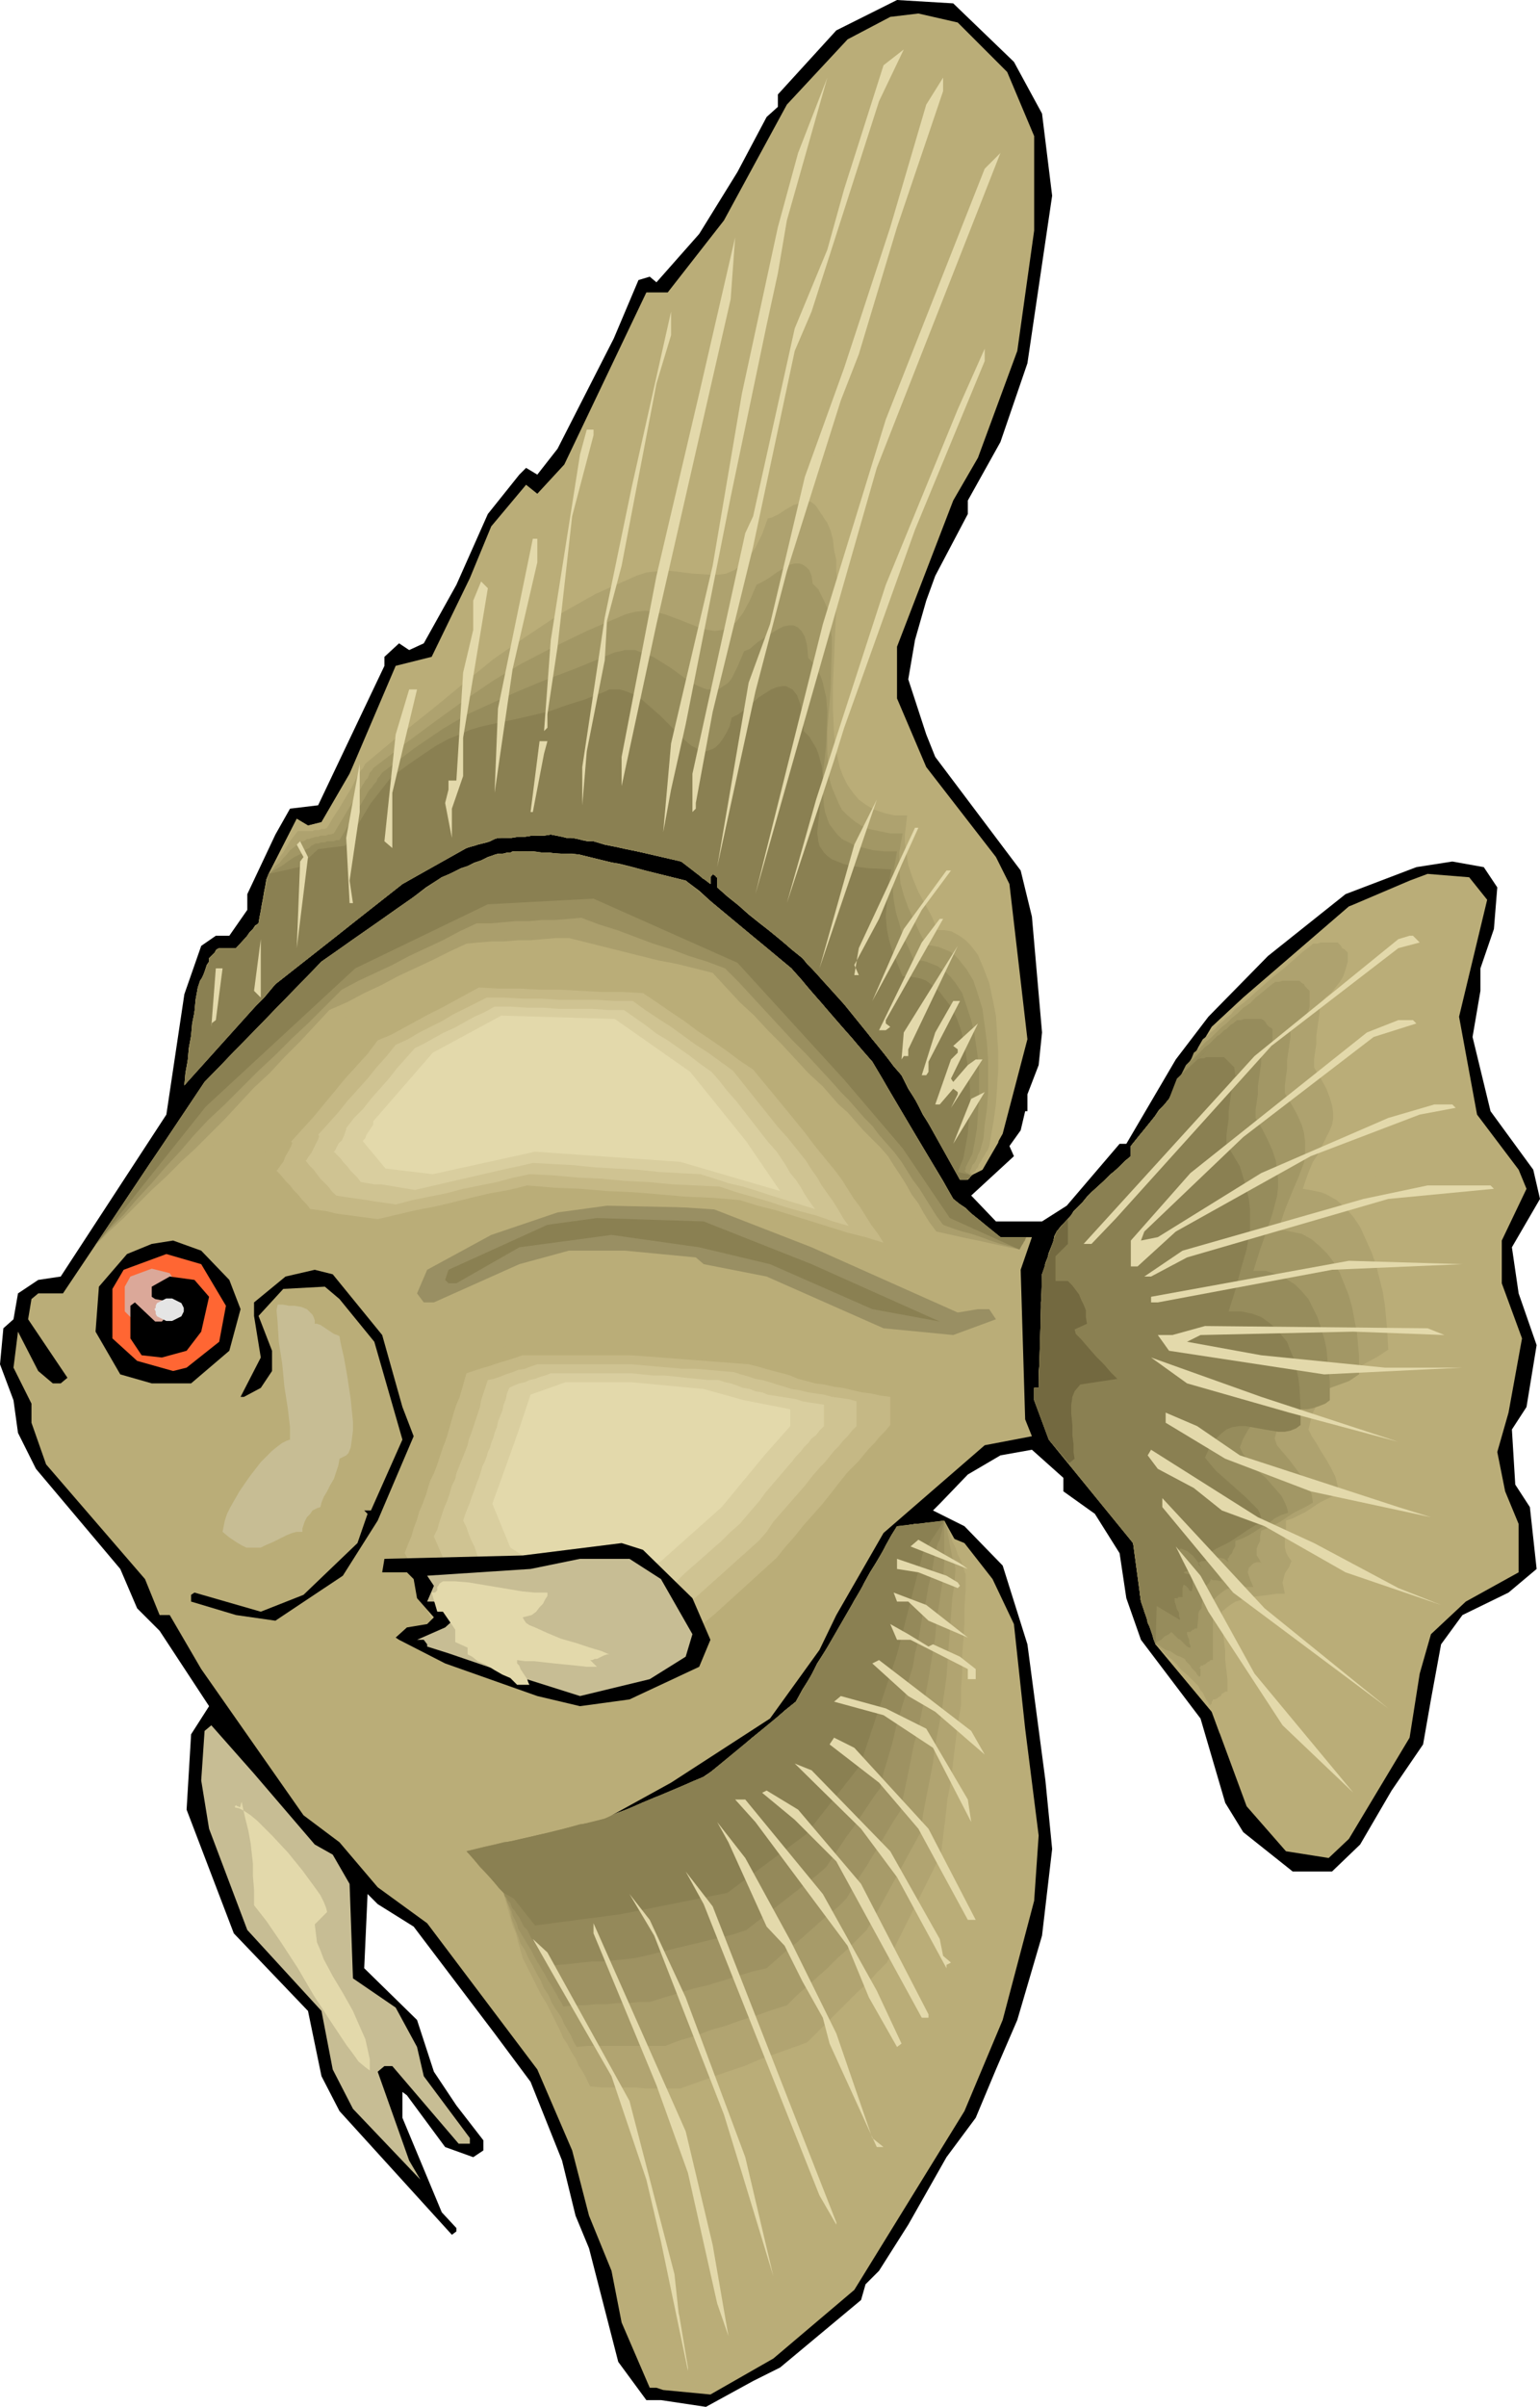 <svg xmlns="http://www.w3.org/2000/svg" width="4.563in" height="7.127in" fill-rule="evenodd" stroke-linecap="round" preserveAspectRatio="none" viewBox="0 0 1370 2140"><style>.brush1{fill:#000}.pen1{stroke:none}.brush2{fill:#baad78}.brush3{fill:#aea26f}.brush4{fill:#a29765}.brush5{fill:#968c5c}.brush6{fill:#8a8052}.brush7{fill:#e3d9ab}.brush8{fill:#c5b885}.brush9{fill:#cfc392}.brush10{fill:#d9ce9f}.brush18{fill:#c7bd94}</style><path d="m902 55 25 46 9 73-22 149-24 70-29 52v12l-29 55-8 22-10 35-6 35 16 49 8 20 76 101 10 41 9 103-3 29-10 26v15h-2l-4 17-10 14 4 9-38 35 22 23h41l22-14 47-55h6l44-75 29-38 53-54 69-55 63-24 32-5 28 5 12 18-3 37-12 35v20l-7 41 16 66 38 52 6 26-25 43 6 41 16 46-9 55-13 20 3 49 13 20 6 55-25 21-41 20-19 26-9 49-7 40-28 41-28 48-25 24h-35l-44-35-16-26-22-75-53-70-13-37-6-40-22-35-28-20v-12l-28-25-28 5-29 17-25 26-6 6 28 14 34 35 22 70 16 121 6 61-9 77-22 75-19 44-18 43-26 35-34 60-26 41-12 12-4 14-72 60-24 12-42 23-40-6h-13l-25-34-26-101-12-29-12-49-28-70-32-43-72-95-32-20-9-9-3 66 47 46 15 46 20 30 24 31v9l-9 6-25-9-34-46-4-3v23l35 84 13 14v3l-4 3-100-110-16-31-12-58-66-69-42-110 4-67 16-25-44-67-20-20-15-35-75-89-16-32-4-29-12-32 3-32 9-8 4-23 18-12 20-3 94-144 16-107 15-43 13-9h12l16-23v-14l25-53 13-23 25-3 59-124v-8l13-12 9 6 13-6 29-52 28-63 28-35 6-6 10 6 18-23 50-98 22-52 10-3 6 5 38-43 34-55 26-49 10-9V84l52-57 54-27 50 3 54 52z" class="pen1 brush1"/><path d="m896 64 24 57v84l-15 107-35 95-22 38-50 130v46l26 61 62 80 12 24 16 138-22 84-18 32-10 5-3 4h-7l-52-93-51-63-37-41-76-63v-9l-4-3-2 3v6l-26-20-78-18-38-6-47 3-28 9-57 32-113 89-81 90 12-87 10-23v-3l9-9h15l20-22 9-44 25-49 10 6 12-3 25-43 41-96 32-8 34-70 19-46 31-37 10 8 24-26 73-153h19l50-64 56-103 54-58 38-20 25-3 35 8 44 44z" class="pen1 brush2"/><path d="m317 675 31-26 31-27 30-28 31-27 16-13 16-13 16-13 17-11 17-11 17-11 18-9 19-8 8-3 9-3 9-1 8-1 16-2 16-3 7-3 7-4 7-5 7-6 6-8 7-10 5-12 6-15 4-1 4-1 5-3 6-2 5-3 5-2 5-2h4l4 5 4 7 3 8 2 8 2 10 1 11 1 11v12l-1 52-3 56v27l1 26 2 13 1 11 3 11 3 10 4 10 4 8 6 7 6 7 8 5 8 3 10 3h11l-1 9-1 8v8l1 7 4 13 5 13 6 11 7 12 6 11 6 12 6 1 5 1 5 2 5 3 4 3 4 4 3 5 3 5 5 13 5 13 3 15 2 17 1 16v34l-1 17-1 15-2 15-2 13-2 11-14 24-10 5-2 3h-1l-1 1h-6l-52-93-51-63-37-41-76-63v-9l-4-3-2 3v6l-26-20-78-18-38-6-47 3-28 9-57 32-113 89-81 90 12-87 10-23v-3l9-9h15l20-22 9-44 25-49 10 6 12-3 25-43 6-13z" class="pen1 brush2"/><path d="m325 679 30-25 29-23 28-23 27-22 29-20 30-20 16-9 16-9 18-8 18-8 9-3 9-1 8-1 8 1 16 2 16 1h7l7-1 7-3 7-5 6-6 6-9 6-12 5-14 4-1 6-3 6-4 7-4 7-2 6-1h2l3 2 2 2 2 3 4 6 4 6 3 7 2 8 1 9 2 9v10l1 10-2 44-2 47v22l1 22 1 10 2 10 2 9 3 8 4 8 5 7 5 6 7 5 7 4 9 3 9 2h11l-1 9-1 8v7l1 7 2 13 4 12 5 12 6 11 6 11 5 12h6l6 1 4 2 5 3 4 3 4 4 4 5 3 4 5 12 5 13 3 14 3 15 1 16 1 16v16l-1 16-1 15-2 14-2 12-2 11-1 3-2 3-1 2-2 3-1 2-2 3-1 3-2 2v1l-1 1-1 1-1 1v1h-1v1h-1v1h-1v1h-1l-1 1h-6l-6-12-7-12-6-11-7-12-7-11-6-12-7-11-6-12-7-8-6-8-6-8-7-8-6-8-6-8-6-8-7-7-4-6-5-5-5-5-5-5-4-5-5-5-5-5-4-5-10-8-9-8-10-8-9-7-10-8-9-8-10-8-9-8v-9h-1v-1l-1-1h-1v-1h-1v1h-1v1h-1v7l-3-3-4-2-3-3-3-2-3-3-3-2-4-3-3-2-10-3-9-2-10-2-10-2-10-2-9-2-10-2-10-3h-5l-5-1-4-1-5-1h-5l-4-1-5-1-5-1-6 1h-11l-6 1h-6l-6 1h-12l-3 1-4 2-3 1-4 1-4 1-3 1-4 1-3 1-8 4-7 4-7 4-7 4-7 4-7 4-7 4-7 4-14 11-14 11-14 11-15 12-14 11-14 11-14 11-14 11-10 12-11 11-10 11-10 11-10 11-10 11-10 11-10 12 1-11 2-11 1-11 2-11 1-11 2-10 1-11 2-11 1-3 1-3 2-3 1-2 1-3 1-3 1-3 2-3v-3l1-1 1-1 1-1 1-1 1-1 1-2 1-1 2-1h15l3-3 2-2 3-3 2-3 2-3 3-3 2-3 3-2 1-6 1-5 1-6 1-5 1-6 1-5 1-6 2-5 3-5 3-5 3-4 4-5 3-5 3-5 3-4 4-5h13l2-1h4l2-1h3l2-1 3-5 3-5 4-6 3-5 3-5 3-5 3-5 3-6 1-2 1-2 1-1 1-2 1-2 2-2 1-2 1-2z" class="pen1 brush3"/><path d="m332 683 30-23 27-20 25-18 25-17 25-15 27-14 31-15 35-15 8-2 9-1 8 1 9 2 16 6 15 6 7 2 7 1 7-1 6-3 3-2 3-2 3-4 3-4 6-11 6-14 4-2 7-4 7-5 8-5 4-2 4-1h4l3 1 3 2 3 3 2 5 1 7 5 5 3 6 3 6 3 7 1 8 1 8 1 8v9l-1 36-3 38v18l1 17 1 8 2 7 3 7 3 7 3 6 5 5 6 5 6 4 7 3 9 2 10 2h11l-3 17v14l1 13 3 11 4 11 5 11 5 11 6 11 6 1 5 1 5 2 5 2 4 3 4 4 3 4 4 5 6 10 4 12 4 13 2 15 2 15 1 15v30l-1 14-2 14-1 12-3 11-1 2-1 2-1 3-1 2-1 2-2 2-1 3-1 2v2h1v3h-1v1h-1v1h-1l-1 1h-6l-6-12-7-12-6-11-7-12-7-11-6-12-7-11-6-12-7-8-6-8-6-8-7-8-6-8-6-8-6-8-7-7-4-6-5-5-5-5-5-5-4-5-5-5-5-5-4-5-10-8-9-8-10-8-9-7-10-8-9-8-10-8-9-8v-9h-1v-1l-1-1h-1v-1h-1v1h-1v1h-1v7l-3-3-4-2-3-3-3-2-3-3-3-2-4-3-3-2-10-3-9-2-10-2-10-2-10-2-9-2-10-2-10-3h-5l-5-1-4-1-5-1h-5l-4-1-5-1-5-1-6 1h-11l-6 1h-6l-6 1h-12l-3 1-4 2-3 1-4 1-4 1-3 1-4 1-3 1-8 4-7 4-7 4-7 4-7 4-7 4-7 4-7 4-14 11-14 11-14 11-15 12-14 11-14 11-14 11-14 11-10 12-11 11-10 11-10 11-10 11-10 11-10 11-10 12 1-11 2-11 1-11 2-11 1-11 2-10 1-11 2-11 1-3 1-3 2-3 1-2 1-3 1-3 1-3 2-3v-3l1-1 1-1 1-1 1-1 1-1 1-2 1-1 2-1h15l3-3 2-2 3-3 2-3 2-3 3-3 2-3 3-2 1-6 1-5 1-6 1-5 1-6 1-5 1-6 2-5 3-3 3-4 4-3 3-4 3-3 3-4 4-3 3-3 2-1 1-1h2l2-1 1-1h2l2-1h1l3-1h2l2-1h5l2-1h2l3-1 3-5 3-5 3-5 3-5 3-5 3-5 3-5 3-5 1-2 2-3 1-2 2-2 1-2 1-3 2-2 1-2z" class="pen1 brush4"/><path d="m340 687 29-22 25-17 22-13 22-10 22-10 24-10 29-11 34-14 5-1 4-1h9l8 3 8 3 16 10 15 11 7 4 7 3 3 1h10l3-2 3-2 3-2 3-4 5-10 6-14 5-2 7-6 9-6 10-6 4-2 5-1h4l4 2 3 3 3 5 2 8 1 11 5 5 3 5 3 6 2 6 3 13 1 13-1 29-3 28v14l1 12 1 6 2 6 2 5 3 4 4 5 4 4 6 3 6 3 8 2 8 2 10 1h11l-3 17-1 14 1 12 2 11 3 10 3 11 5 10 5 12h6l5 1 5 2 5 2 4 3 4 3 4 4 4 5 6 9 4 12 4 12 3 13 2 14 2 14v29l-1 14-1 13-2 12-2 10-1 2-1 2-1 2-1 2-1 2-1 2v2l-1 1 1 1 1 1h1l1 1 1 1h1v1h-1v1h-1v1h-1l-1 1h-6l-6-12-7-12-6-11-7-12-7-11-6-12-7-11-6-12-7-8-6-8-6-8-7-8-6-8-6-8-6-8-7-7-4-6-5-5-5-5-5-5-4-5-5-5-5-5-4-5-10-8-9-8-10-8-9-7-10-8-9-8-10-8-9-8v-9h-1v-1l-1-1h-1v-1h-1v1h-1v1h-1v7l-3-3-4-2-3-3-3-2-3-3-3-2-4-3-3-2-10-3-9-2-10-2-10-2-10-2-9-2-10-2-10-3h-5l-5-1-4-1-5-1h-5l-4-1-5-1-5-1-6 1h-11l-6 1h-6l-6 1h-12l-3 1-4 2-3 1-4 1-4 1-3 1-4 1-3 1-8 4-7 4-7 4-7 4-7 4-7 4-7 4-7 4-14 11-14 11-14 11-15 12-14 11-14 11-14 11-14 11-10 12-11 11-10 11-10 11-10 11-10 11-10 11-10 12 1-11 2-11 1-11 2-11 1-11 2-10 1-11 2-11 1-3 1-3 2-3 1-2 1-3 1-3 1-3 2-3v-3l1-1 1-1 1-1 1-1 1-1 1-2 1-1 2-1h15l3-3 2-2 3-3 2-3 2-3 3-3 2-3 3-2 1-6 1-5 1-6 1-5 1-6 1-5 1-6 2-5 3-2 3-2 4-2 3-2 4-3 3-2 3-2 4-2 2-1 1-1 2-2 2-1 2-1 2-2 2-1 2-1h2l3-1h3l2-1h6l2-1h3l3-5 3-5 3-5 3-5 3-5 3-5 3-5 3-5 1-2 2-3 2-2 2-3 2-2 1-3 2-2 2-3z" class="pen1 brush5"/><path d="m348 691 15-11 13-9 12-8 11-6 10-4 9-4 10-3 9-2 19-4 22-5 12-3 14-5 16-5 18-7 4-2h9l4 1 8 3 8 5 16 14 15 15 7 7 6 5 4 2 3 2 3 1h3l3-1 3-1 3-2 3-3 3-4 3-5 3-6 2-8 6-3 8-6 10-9 11-7 5-2 5-1h3l2 1 2 1 2 1 4 5 3 8 2 10 1 14 5 5 3 5 3 5 2 5 3 11 1 10-2 21-2 19-1 9 1 8 1 4 2 3 2 3 3 3 4 3 5 2 5 2 7 2 16 2 20 1-3 16-1 14-1 12 1 11 2 10 3 10 4 10 5 12h5l6 1 5 1 5 2 4 3 4 3 4 4 3 4 7 9 5 10 4 11 3 13 2 13 2 13 1 14v13l-1 13-1 13-2 11-2 11-5 12 12 3-2 3h-1l-1 1h-6l-52-93-51-63-37-41-76-63v-9l-4-3-2 3v6l-26-20-78-18-38-6-47 3-28 9-57 32-113 89-81 90 12-87 10-23v-3l9-9h15l20-22 9-44 27-6 17-16 24-3 23-38 18-23z" class="pen1 brush6"/><path d="m722 277-15 35-37 174-36 147-15 81v5l-3 3v-34l47-214 7-15 37-167 29-70 15-54 35-110 18-14-22 46-60 187zm-30-34-10 46-32 153-40 202-13 58-7 38 7-79 37-158 26-153 32-148 18-66 26-67-36 127-8 47zm106-41-34 113-16 41-48 152-28 107-34 156 28-164 19-52 31-131 35-97 41-125 32-109 15-24v12l-41 121zm-88 459-38 134 60-240 56-182 88-223 14-14-110 280-70 245zM584 555l-31 144v-26l31-161 38-162 32-139-4 55-66 289zm0-214-31 162-13 49-2 35-16 81-4 48v-34l20-133 24-116 35-156v21l-13 43zm230 130-63 176-9 29-42 127 26-92 62-191 64-156 24-54v11l-62 150zm-286-84-19 72-13 116-9 60v12l-3 3 6-81 26-165 6-22h6v5zm-50 113-22 95-16 110 3-75 31-151h4v21zm-66 156v34l-10 29v26l-6-31 3-12v-8h7l6-96 9-38v-26l7-17 6 6-22 133zm-63 49v49l-7-6 10-95 12-40h7l-22 92zm135-35-10 52h-2l8-63h7l-3 11zM311 783l3 20h-3l-3-58 12-66v43l-9 61zm449-32 20-40-51 150 31-110zm42 18-20 48-22 41 4 9h-4l4-24 50-107h3l-15 33zm-538 74 3-77 3-4-6-11 3-3 7 14-10 81z" class="pen1 brush7"/><path d="m610 783 94 78 72 83 72 122 42 34h28l-10 29 4 133 6 15-42 8-90 78-42 73-15 31-44 61-88 57-69 38v6l6 6 16-12 28-11 120-81 38-47 40-74 12-27 29-28 41 17 25 32 19 40 10 93 12 95-4 58-28 106-34 81-98 159-72 61-56 32-42-4-6-2h-6l-25-58-9-46-20-49-15-58-31-72-98-130-44-32-34-40-32-24-91-130-28-48h-9l-13-32-88-102-13-37v-17l-16-32 4-32 18 35 13 11h7l6-5-35-52 3-18 6-5h22l126-188 104-107 107-75 47-20 22-3 54 3 94 23z" class="pen1 brush2"/><path d="m396 1215 57-19h108l119 10 66 19 75 14v28l-42 48-71 85-99 89-109 29-71-10-66-42-29-71 24-66 19-52 19-62z" class="pen1 brush2"/><path d="m415 1221 6-2 6-2 7-2 6-2 6-2 7-2 6-2 6-2h96l14 1 13 1 13 1 13 1 13 1 13 1 13 1 13 1 8 2 7 2 7 2 8 2 7 2 7 3 8 2 7 2 8 1 9 2 8 1 8 2 9 2 8 1 9 2 8 1v25l-5 6-5 5-4 5-5 5-5 6-4 5-5 5-5 5-8 10-7 9-8 10-8 9-8 9-8 10-8 9-8 10-11 10-11 10-11 10-11 10-11 10-11 9-11 10-11 10-12 3-12 4-12 3-12 3-12 3-12 3-12 3-12 3-8-1-8-1-8-1-7-1-8-1-8-1-8-1-8-1-7-5-7-4-8-5-7-5-7-4-8-5-7-5-7-5-4-7-3-8-3-8-3-8-3-8-3-8-3-8-4-7 3-8 3-7 2-7 3-8 2-7 3-7 3-8 2-7 2-6 3-6 2-5 2-6 2-6 2-6 2-5 2-6 2-7 2-7 2-7 2-6 3-7 2-7 2-7 2-7z" class="pen1 brush8"/><path d="m434 1227 5-1 6-2 5-2 6-2 5-2 6-1 5-2 6-2h84l11 1 11 1 12 1 11 1h12l11 1 11 1 12 1 6 2 7 2 6 2 6 1 7 2 6 2 7 2 6 2 7 1 8 2 7 1 7 1 7 2 8 1 7 1 7 2v22l-4 4-4 5-4 4-4 5-4 4-4 5-4 5-4 4-7 8-7 9-7 8-7 8-7 8-7 8-6 9-7 8-10 9-9 8-10 9-10 9-9 8-10 9-9 9-10 8-10 3-11 3-10 2-11 3-10 3-11 3-10 2-11 3-7-1-7-1-6-1-7-1h-7l-7-1-7-1-7-1-6-4-6-4-7-5-6-4-7-4-6-4-6-4-7-4-2-7-3-7-3-7-3-6-2-7-3-7-3-7-3-7 3-6 2-7 2-6 2-6 3-7 2-6 2-7 3-6 1-5 2-5 2-5 2-5 2-5 2-5 1-5 2-5 2-6 2-6 2-6 2-6 1-6 2-6 2-6 2-6z" class="pen1 brush9"/><path d="m453 1234 4-2 5-2 5-1 4-2 5-1 5-2 4-1 5-2h72l9 1 10 1h10l10 1 9 1 10 1 10 1h9l6 2 5 1 6 2 5 2 6 1 5 2 6 1 5 2 6 1 6 1 7 1 6 1 6 2 6 1 7 1 6 1v19l-4 4-3 4-4 3-3 4-4 4-3 4-4 4-3 4-6 7-6 7-6 7-6 7-5 7-6 7-6 7-6 7-8 7-8 8-8 7-9 8-8 7-8 7-8 8-8 7-9 2-9 3-9 2-9 2-9 3-9 2-9 2-9 3-6-1-5-1-6-1h-6l-6-1-6-1-6-1h-5l-6-4-5-3-6-4-5-3-6-4-5-3-6-4-5-3-2-6-3-6-2-6-2-6-3-6-2-5-2-6-3-6 2-6 2-5 2-5 2-6 2-5 2-6 2-5 2-6 1-4 2-4 2-5 1-4 2-4 1-4 2-5 1-4 2-5 1-5 2-5 2-5 1-5 2-5 1-5 2-5z" class="pen1 brush10"/><path d="m472 1240 31-11h59l64 6 36 10 41 8v15l-23 26-38 46-55 49-59 15-38-5-36-23-16-39 13-36 10-28 11-33z" class="pen1 brush7"/><path d="m538 1617 90-38 80-66 52-90 38-66 42-5 29 52v123l-14 142-48 104-71 76-118 47-80-5-33-61-38-76-19-71-33-37 66-15 57-14z" class="pen1 brush2"/><path d="m538 1617 11-5 11-4 11-5 12-5 11-4 11-5 11-5 12-5 10-8 10-8 10-8 10-9 10-8 10-8 10-9 10-8 6-11 7-11 6-12 7-11 7-11 6-11 7-11 6-12 5-8 4-8 5-9 5-8 5-8 4-8 5-9 5-8h5l5-1 6-1h5l5-1h6l5-1 5-1 3 6 2 6 2 6 3 6 2 6 3 6 2 6 2 6v14l-1 15v14l-1 15-1 14v15l-1 14v15l-3 17-2 16-2 17-2 17-3 16-2 17-2 17-2 16-6 12-6 12-6 12-6 12-6 12-6 12-6 12-6 12-9 9-8 9-9 8-9 9-9 9-9 9-9 9-9 9-14 5-14 5-14 5-14 6-15 5-14 5-14 5-14 5h-30l-10-1h-30l-10-1-3-6-3-6-4-6-3-7-4-6-3-6-4-6-3-7-4-8-4-8-4-8-5-8-4-8-4-8-4-8-4-8-2-7-2-7-2-8-3-7-2-7-2-7-2-7-2-8-4-4-4-5-4-5-5-5-4-4-4-5-4-5-4-4 8-2 8-2 9-2 8-2 8-1 8-2 9-2 8-2 7-1 7-2 7-2 7-2 7-2 8-1 7-2 7-2z" class="pen1" style="fill:#b1a471"/><path d="m538 1617 11-5 11-4 11-5 12-5 11-4 11-5 11-5 12-5 10-8 10-8 10-8 10-9 10-8 10-8 10-9 10-8 6-11 7-11 6-12 7-11 7-11 6-11 7-11 6-12 5-8 4-8 5-9 5-8 5-8 4-8 5-9 5-8h5l5-1 6-1h5l5-1h6l5-1 5-1 2 6 1 5 1 5 1 6 1 5 1 5 2 6 1 5-1 14-2 13-1 14-1 14-1 13-1 14-1 14-2 14-2 15-3 16-3 15-2 16-3 16-3 15-3 16-2 15-6 11-6 11-6 11-6 11-6 11-6 11-6 11-6 10-9 9-8 8-9 8-9 9-9 8-9 8-9 8-9 9-13 4-14 5-13 4-14 5-14 4-13 5-14 4-13 5h-69l-10 1-3-5-2-5-3-5-3-5-2-5-3-5-3-4-3-5-3-7-4-6-3-7-4-7-3-6-4-7-3-7-4-6-2-6-2-5-2-6-2-5-1-6-2-6-2-5-2-6-4-4-4-5-4-5-5-5-4-4-4-5-4-5-4-4 8-2 8-2 9-2 8-2 8-1 8-2 9-2 8-2 7-1 7-2 7-2 7-2 7-2 8-1 7-2 7-2z" class="pen1" style="fill:#a79b69"/><path d="m538 1617 11-5 11-4 11-5 12-5 11-4 11-5 11-5 12-5 10-8 10-8 10-8 10-9 10-8 10-8 10-9 10-8 6-11 7-11 6-12 7-11 7-11 6-11 7-11 6-12 5-8 4-8 5-9 5-8 5-8 4-8 5-9 5-8h5l5-1 6-1h5l5-1h6l5-1 5-1v38l-1 13-2 13-2 13-2 13-1 13-2 13-2 12-2 13-3 15-3 14-3 15-4 14-3 15-3 15-3 14-3 15-6 9-6 10-6 10-6 10-6 10-6 9-6 10-6 10-8 8-9 7-9 8-9 8-9 8-9 7-9 8-9 8-13 3-13 4-13 4-13 4-13 3-13 4-13 4-13 4h-9l-10 1h-10l-9 1h-10l-10 1h-9l-10 1-2-4-2-3-2-4-2-3-2-4-2-3-2-3-2-4-3-5-3-5-3-5-3-6-3-5-3-5-3-5-3-5-1-4-2-4-2-4-1-4-2-4-2-4-1-4-2-4-4-4-4-5-4-5-5-5-4-4-4-5-4-5-4-4 8-2 8-2 9-2 8-2 8-1 8-2 9-2 8-2 7-1 7-2 7-2 7-2 7-2 8-1 7-2 7-2z" class="pen1" style="fill:#9e9262"/><path d="m538 1617 11-5 11-4 11-5 12-5 11-4 11-5 11-5 12-5 10-8 10-8 10-8 10-9 10-8 10-8 10-9 10-8 6-11 7-11 6-12 7-11 7-11 6-11 7-11 6-12 5-8 4-8 5-9 5-8 5-8 4-8 5-9 5-8h5l5-1 6-1h5l5-1h6l5-1 5-1-1 5-1 4-1 4-1 4-2 4-1 4-1 4-1 4-2 13-3 12-2 12-3 12-2 12-2 12-3 12-2 12-4 13-3 14-4 13-4 14-3 13-4 14-4 13-3 14-6 8-6 9-6 9-6 9-6 8-6 9-6 9-6 9-8 7-9 7-9 7-9 7-9 7-9 7-9 7-9 7-12 4-12 3-13 3-12 3-13 3-12 3-12 3-13 3-9 1-10 1-10 1h-9l-10 1-9 1-10 1-9 1-2-2-1-2-1-2-2-2-1-2-1-2-2-2-1-2-2-4-3-4-2-4-2-4-3-3-2-4-2-4-3-4-1-2-2-2-1-2-1-3-2-2-1-2-2-2-1-3-4-4-4-5-4-5-5-5-4-4-4-5-4-5-4-4 8-2 8-2 9-2 8-2 8-1 8-2 9-2 8-2 7-1 7-2 7-2 7-2 7-2 8-1 7-2 7-2z" class="pen1" style="fill:#94895a"/><path d="m538 1617 90-38 80-66 52-90 38-66 42-5-19 29-23 90-33 99-48 61-70 52-95 19-76 10-4-5-15-19-9-5-33-37 66-15 57-14z" class="pen1 brush6"/><path d="m820 809-44 81 28-64 38-52h4l-26 35z" class="pen1 brush7"/><path d="m1323 800-25 104 16 87 37 49 7 17-22 46v38l18 49-12 66-10 35 7 35 12 29v43l-47 26-31 29-10 35-9 57-54 90-18 17-38-6-35-40-31-84-50-60-13-38-7-52-75-92-13-35v-11h4l3-101 13-38 31-35 35-32v-9l34-42 38-64 28-26-3-3 3 3 94-81 54-23 16-6 37 3 16 20z" class="pen1 brush2"/><path d="M1203 805h5l3-1h12l10 9-1 9-2 8-4 8-4 7-6 7-5 7-6 6-5 5v7l-1 7-1 7-1 7v8l-1 7-1 7v7l6 10 5 8 3 7 2 6v10l-1 4-3 4-5 8-8 9-3 5-4 7-3 7-3 9 5 1 6 1 5 1 5 2 5 3 4 3 4 4 4 4 8 9 6 11 6 11 5 12 4 13 4 13 3 13 2 13 3 23 1 19-9 7-11 7-11 10-11 10-5 6-4 6-4 6-4 6-3 7-2 7-1 6-1 8 2 5 3 7 3 7 3 7 3 8 3 7 1 8 1 7-6 2-5 3-7 4-6 3-6 4-6 3-6 3-5 2v17l1 6 1 6 2 5 2 5 3 3v6l-1 5v5l-1 5-1 5-1 4v5l-1 3-8 1h-9l-11 2-11 1-11 3-10 3-9 4-6 5v11l1 11 2 12 1 11 2 12 2 11 1 11v11h-2l-1 2-2 1-2 2-2 2-1 1-2 1-2 1-1-1h-5l-7-19-50-60-13-38-7-52-75-92-13-35v-11h4l3-101 13-38 31-35 35-32v-9l34-42 38-64 28-26-3-3 3 3 94-81 3-1z" class="pen1 brush2"/><path d="M1169 839h3l3-1h15l1 1 1 1 1 1 1 2 2 1 1 1 1 1 1 1v8l-2 7-2 6-3 5-4 5-4 5-5 4-5 6v7l-1 7-1 7-1 7v7l-1 7-1 7v7l6 10 5 9 3 8 2 7 1 6v6l-1 5-2 5-5 10-6 12-4 6-3 7-3 8-3 9 6 1 5 1 5 1 5 2 9 5 8 7 7 8 6 9 5 11 5 11 4 11 3 12 3 12 2 12 2 22 1 18-9 6-11 6-11 6-11 8-5 4-5 4-5 5-4 5-3 6-3 6-2 7-2 8 3 6 4 6 4 7 5 8 4 7 4 8 2 8 1 7-5 2-6 3-6 3-6 4-6 4-6 3-6 3-6 2v10l-1 5v9l1 4 2 4 3 4-1 2-1 3-2 3-2 3-1 4-1 4 1 5 1 5h-7l-7 1-8 1-8 1-7 2-7 2-6 4-6 5v10l1 9 1 8 1 8v8l1 9 1 9v10h-2l-1 1-2 1-1 2-2 1-1 1-2 1h-2v1l-1 1v2h-1v1h-1l-1-2-2-3-1-2-1-2-1-2-2-2-1-2-1-2-5-5-5-5-5-4-4-5-5-5-5-4-5-5-4-4-2-5-1-5-2-5-2-4-1-5-2-5-1-5-2-4-1-7v-6l-1-7-1-6-1-7-1-6-1-7-1-6-9-12-9-11-10-12-9-11-9-12-10-11-9-12-10-11-1-5-2-4-1-4-2-5-2-4-1-4-2-5-2-4v-11h4v-13l1-13v-12l1-13v-25l1-13v-12l2-5 1-5 2-5 1-4 2-5 2-5 1-5 2-4 4-5 4-4 4-4 3-5 4-4 4-4 4-5 4-4 5-4 4-4 4-4 4-4 5-4 4-4 4-4 5-4v-9l4-5 4-5 5-6 4-5 4-5 4-6 5-5 4-5 4-7 4-7 3-6 4-7 4-6 4-7 3-6 4-7 4-3 3-3 4-3 3-4 4-3 3-3 4-3 3-4-1-1v-1h-1v-1 1h1v1l1 1 9-7 8-7 9-8 8-7 9-7 8-7 9-8 9-7 1-1h1z" class="pen1 brush3"/><path d="M1135 873h3l3-1h15l1 1 1 1 2 1 1 2 1 1 1 1 1 1 1 1v14l-1 4-2 3-2 2-3 3-4 3-5 5v7l-1 7-1 7-1 7v7l-1 8-1 7v7l6 10 5 9 4 9 2 7 1 8v13l-1 6-5 13-6 14-6 15-6 18h6l5 1 5 1 5 1 9 5 7 6 7 7 6 8 5 9 4 10 4 10 3 11 2 11 2 10 2 21v17l-9 6-11 4-11 4-12 4-5 3-5 2-5 4-5 4-4 5-3 6-3 7-2 8 2 6 5 6 6 7 6 8 6 8 5 7 3 8 1 7-5 3-6 3-6 3-6 4-6 4-6 3-6 3-5 2-1 5v4l-2 4-1 3v6l2 3 2 4-1-1h-3l-3 1-2 2-2 2-1 4 2 6 3 7h-16l-4 1-4 1-3 2-5 4-4 4v53h-2l-1 1-2 1-1 1-1 1h-1l-1 1h-2v1l-1 1 1 1v6l-1 1-2-2-1-2-2-2-2-2-1-2-2-2-2-2-1-2-4-2-3-1-3-2-3-2-4-1-3-2-3-2-3-1-2-5-1-5-2-5-2-4-1-5-2-5-1-5-2-4-1-7v-6l-1-7-1-6-1-7-1-6-1-7-1-6-9-12-9-11-10-12-9-11-9-12-10-11-9-12-10-11-1-5-2-4-1-4-2-5-2-4-1-4-2-5-2-4v-11h4v-13l1-13v-12l1-13v-25l1-13v-12l2-5 1-5 2-5 1-4 2-5 2-5 1-5 2-4 4-5 4-4 4-4 3-5 4-4 4-4 4-5 4-4 5-4 4-4 4-4 4-4 5-4 4-4 4-4 5-4v-9l4-5 4-5 5-6 4-5 4-5 4-6 5-5 4-5 3-6 3-5 2-5 3-5 3-5 3-5 3-5 2-5 4-3 4-4 3-3 4-3 3-3 4-4 3-3 4-3-1-1-1-1-1-1 1 1 1 1 1 1 5-5 5-4 5-5 6-4 5-5 5-4 6-5 5-4h1v-1h1z" class="pen1 brush4"/><path d="M1101 907h3l3-1h15l2 1 1 1 1 1 1 2 1 1 1 1 2 1 1 1v15h-1l-2 1-3 2-4 4v8l-1 7-1 7-1 7v7l-1 7-1 7v7l6 10 5 10 4 9 3 9 1 8 1 8v8l-1 8-4 15-5 15-6 17-6 19h11l10 3 8 4 8 5 6 6 6 7 4 8 4 8 3 9 3 10 2 9 1 10 2 19v17l-4 3-5 2-6 2-5 1h-11l-12 1-6 1-5 2-5 2-5 3-5 4-4 6-4 7-3 8 3 6 6 7 6 7 8 7 7 8 7 8 2 4 2 4 1 3 1 4-6 2-6 3-5 4-7 4-6 4-5 3-6 3-6 2v5l-2 3-1 3-2 2-1 2-1 1 1 3 2 3-2-3-4-3-4-1h-4l-1 1-1 2 1 2 2 6 5 10-5-1h-3l-2-1v1l-1 2-2 2-4 5v8l-1 5v3l-1 1-1 1-1 3v4l-1 9h-2l-1 1h-1l-1 1-1 1h-3v2l1 3 1 2v3l1 2v2h-1l-2-1-2-2-2-2-2-2-2-1-2-2-2-2-2-2-2 2-2 1-2 1-1 1-2 2-2 1-2 1-1 2-2-5-1-5-2-5-2-4-1-5-2-5-1-5-2-4-1-7v-6l-1-7-1-6-1-7-1-6-1-7-1-6-9-12-9-11-10-12-9-11-9-12-10-11-9-12-10-11-1-5-2-4-1-4-2-5-2-4-1-4-2-5-2-4v-11h4v-13l1-13v-12l1-13v-25l1-13v-12l2-5 1-5 2-5 1-4 2-5 2-5 1-5 2-4 4-5 4-4 4-4 3-5 4-4 4-4 4-5 4-4 5-4 4-4 4-4 4-4 5-4 4-4 4-4 5-4v-9l4-5 4-5 5-6 4-5 4-5 4-6 5-5 4-5 2-4 2-4 2-3 1-4 2-4 2-3 2-4 2-4 3-3 4-3 3-3 4-4 3-3 4-3 3-3 4-4h-1v-1l-1-1-1-1 1 1 1 1v1h1l2-1 2-2 2-2 2-1 2-2 2-2 2-1 2-2h1v-1h1z" class="pen1 brush5"/><path d="M1068 941h3l2-1h16l9 9 1 7 1 3h1l1-1 1-1-1-1h-2l-4 4v7l-1 7-1 7-1 7v7l-1 7-1 8v7l6 10 6 10 3 10 3 10 2 9 1 9v18l-3 18-5 17-5 19-6 19h11l10 2 8 3 7 5 6 5 5 6 5 6 3 8 3 7 2 8 2 9 1 8 1 18v16l-4 3-5 2-5 1h-6l-12-2-11-2-6-1h-6l-6 1-5 2-5 4-5 5-5 7-4 9 4 5 6 7 8 7 9 8 9 8 8 8 3 3 2 4 1 4 1 4-6 2-5 3-6 4-6 4-6 4-6 3-6 3-5 3-1 4-2 2-2 2h-3l-2 1-1 1v1l3 3-4-6-4-5-5-4-5-2h-1l-1 1-1 1 1 2 3 7 7 12-5-1-1-1 2-1h7l2 1 1 1v1l-1 2-3 2v8l-1 3-2-1-1-2-2-2-2-1-1 3v8h-4v1h-3v3l1 3 1 4 2 3v3l1 3h-1l-20-12-1 34-13-38-7-52-75-92-13-35v-11h4l3-101 13-38 31-35 35-32v-9l34-42 7-18 28-26-2-3 2 3-10 9 3-1z" class="pen1 brush6"/><path d="M788 907v3l4 3-4 3h-6l38-78 16-21h3l-51 90zm475-69-19 5-113 87-138 153-22 23h-7l152-167 128-104 10-3h3l6 6zM226 881l6-46v52l-6-6zm582 58h-4l-2 3 2-24 48-77-44 92v6zm-616-32-4 3v3l4-52h6l-6 46zm634 37v9l-2 3h-4l12-38 16-28h6l-28 54zm434-34-38 12-116 89-88 84-3 8 15-3 92-57 113-49 41-12h16l3 3-32 6-97 37-120 67-34 31h-6v-23l53-60 157-125 28-11h13l3 3zm-412 52 13-15 7-5h6l-28 43 6-12v-2l-4-3-12 14h-4l14-40 6-6v-3l-4-3 22-20-24 49 2 3zm13-9-9 15 9-15zm3 24 12-6-28 46 16-40zm465 80-94 9-179 52-32 17h-6l34-23 161-46 57-12h56l3 3z" class="pen1 brush7"/><path d="m722 1109 130 58 18-3h10l6 9-38 14-62-6-104-46-56-11-7-6-63-6h-50l-44 12-76 34h-9l-6-8 9-21 57-31 59-20 44-6 92 2 90 35z" class="pen1" style="fill:#998f63"/><path d="m722 1124 114 51-60-11-91-40-63-15-78-11-82 11-56 32h-7l-3-3 3-9 88-40 44-6 95 3 96 38z" class="pen1 brush6"/><path d="m204 1138 10 26-10 37-34 29h-35l-28-8-22-38 3-40 25-29 22-9 19-3 25 9 25 26z" class="pen1 brush1"/><path d="m201 1161-6 32-29 23-12 3-32-9-22-20v-44l10-17 38-14 31 9 22 37z" class="pen1" style="fill:#f63"/><path d="m163 1151-3 17-15 12-6 1-17-4-11-11v-22l5-9 19-7 16 4 12 19z" class="pen1" style="fill:#dba899"/><path d="m1185 1129-155 29h-6v-5l176-32 101 3-116 5z" class="pen1 brush7"/><path d="m340 1187 18 64 10 26-32 75-31 49-60 40-35-5-40-12v-6l3-2 59 17 38-15 48-46 9-26-3-3h6l28-63-25-87-31-38-13-11-37 2-22 24 12 31v18l-10 15-15 8h-3l18-35-6-37v-12l28-23 26-6 16 4 44 54zm-154-34-7 31-13 17-22 6-18-2-10-15v-29l4-3 18 17h6l10-11v-6l-16-3-3-2v-9l16-9 22 3 13 15z" class="pen1 brush1"/><path d="m1285 1187-81-3-136 3-12 6 66 12 110 11h69l-123 6-138-21-10-14h13l29-8 198 2 15 6zm-41 95-97-26-91-26-32-23 98 35 122 40zm-141 12 141 46 29 9-107-23-76-29-53-32v-9l28 12 38 26zm66 78 75 40 38 15-85-29-72-41-38-14-25-20-32-17-9-12 3-5 95 60 50 23zm66 147-138-103-63-76v-8l91 98 110 89zm-374-124-51-20 7-6 37 21 7 5z" class="pen1 brush7"/><path d="m616 1421 16 37-10 24-62 29-44 6-38-9-82-29-41-21-3-2 10-9 18-3 6-6-15-17-3-17-6-6h-22l2-12 123-3 88-11 19 6 44 43z" class="pen1 brush1"/><path d="m1116 1488 88 106-63-60-66-101-29-58 22 26 48 87z" class="pen1 brush7"/><path d="m588 1404 28 49-6 20-32 20-62 15-76-24-41-14-19-6v-2l-3-4h-6l25-11 10-9-20-14h-6l6-14-6-9 92-6 44-9h44l28 18z" class="pen1 brush18"/><path d="m852 1407 2 3-2 2-35-14-19-3v-9l44 15 10 6zm9 49-35-15-18-17h-10l-3-8 29 11 37 29zm-35 8 4-2 24 11 14 11v9h-7v-9l-51-26h-12l-6-14 16 9 18 11zm50 96-44-38-24-14-32-29 6-3 82 63 12 21zm-52-23 37 63 3 20-34-66-44-29-44-12 6-5 40 11 36 18z" class="pen1 brush7"/><path d="m280 1640 16 9 15 26 3 84 38 26 19 35 6 26 41 55v5h-10l-59-69h-7l-6 5 28 79 10 17-60-63-18-35-10-52-66-72-34-90-7-43 3-44 6-5 38 43 54 63z" class="pen1 brush18"/><path d="m826 1626 42 81h-7l-44-81-35-41-44-34 4-6 18 9 66 72zm-34 20 44 78 3 15 7 6-4 2v3l-44-81-32-43-59-58 15 6 70 72zm-26 29 60 116v3h-6l-76-139-37-37-29-24 4-2 28 17 56 66zm-34 9 48 86 22 47-4 3-25-44-19-46-82-110-18-20h9l69 84zm-28 43 40 81 32 93 10 8h-6l-42-92-6-23-18-32-16-32-16-17-34-75-10-18 25 32 41 75zm40 249v2l-15-26-103-259-16-29 24 31 110 281zm-134-200 53 142 25 106-28-92-16-52-62-159-22-37 18 23 32 69zm24 220 14 81-10-29-26-116-28-78-56-135v-9l82 185 24 101zm-74-128 28 108 12 46 4 37v-2l8 48v3l-24-115-13-55-31-92-50-87-20-35 13 12 73 132z" class="pen1 brush7"/><path d="m85 1107 103-86 94-104 123-61 90-5 128 19 99 99 62 62 42 71 81 9 6-11h-23l-42-34-72-122-72-83-94-78-94-23-54-3-22 3-47 20-107 75-104 107-97 145z" class="pen1 brush2"/><path d="m85 1107 12-12 13-12 13-13 12-12 13-12 13-13 13-12 12-12 14-14 13-14 13-14 14-13 13-14 14-14 13-14 13-14 16-7 15-8 15-7 15-8 15-7 15-7 16-8 15-7 11-1 12-1h11l12-1h11l11-1 12-1h11l16 4 16 4 16 4 16 4 16 4 16 3 16 4 16 4 12 13 12 13 13 12 12 13 12 12 12 13 12 13 13 12 7 8 7 8 8 7 7 8 7 8 7 7 8 8 7 8 5 8 6 9 5 8 5 9 6 8 5 9 5 8 6 8 9 2 9 2 9 2 10 2 9 2 9 2 9 2 10 2v-1l1-2 1-1 1-1 1-2 1-1v-1l1-2h-23l-6-4-5-4-5-5-5-4-5-4-5-5-6-4-5-4-9-16-9-15-9-15-9-15-9-15-9-15-9-16-9-15-9-10-9-11-9-10-9-10-9-11-9-10-9-11-9-10-12-10-12-10-11-9-12-10-12-10-12-10-11-10-12-9-12-3-12-3-12-3-11-3-12-3-12-2-12-3-11-3-7-1h-14l-6-1h-7l-7-1h-19l-2 1h-3l-3 1h-5l-3 1-6 2-6 3-6 2-6 3-6 2-6 3-6 3-5 2-14 9-13 10-13 9-14 10-13 9-13 9-14 10-13 9-13 14-13 13-13 13-13 14-13 13-13 13-13 14-13 13-12 18-12 18-12 18-13 19-12 18-12 18-12 18-12 18z" class="pen1" style="fill:#aa9e6c"/><path d="m85 1107 12-14 13-13 12-14 13-14 12-14 13-14 12-14 13-14 15-14 15-15 15-15 15-14 15-15 15-14 15-15 14-14 15-8 15-7 15-7 15-8 15-7 15-7 15-8 15-7h12l12-1 11-1h12l11-1h12l12-1 11-1 16 6 16 5 16 6 16 6 16 5 16 6 16 5 16 6 12 12 12 13 12 13 12 13 12 13 12 12 12 13 12 13 7 8 7 7 7 8 7 8 7 7 6 8 7 8 7 8 6 8 5 8 5 8 6 8 5 8 5 8 5 8 6 8 8 3 9 3 8 2 9 3 8 3 9 3 8 2 9 3v-1l1-2 1-1 1-1 1-2 1-1v-1l1-2h-23l-6-4-5-4-5-5-5-4-5-4-5-5-6-4-5-4-9-16-9-15-9-15-9-15-9-15-9-15-9-16-9-15-9-10-9-11-9-10-9-10-9-11-9-10-9-11-9-10-12-10-12-10-11-9-12-10-12-10-12-10-11-10-12-9-12-3-12-3-12-3-11-3-12-3-12-2-12-3-11-3-7-1h-14l-6-1h-7l-7-1h-19l-2 1h-3l-3 1h-5l-3 1-6 2-6 3-6 2-6 3-6 2-6 3-6 3-5 2-14 9-13 10-13 9-14 10-13 9-13 9-14 10-13 9-13 14-13 13-13 13-13 14-13 13-13 13-13 14-13 13-12 18-12 18-12 18-13 19-12 18-12 18-12 18-12 18z" class="pen1" style="fill:#9a8f5f"/><path d="m85 1107 98-123 133-123 118-57 94-5 128 57 95 104 52 61 42 62 62 28 6-11h-23l-42-34-72-122-72-83-94-78-94-23-54-3-22 3-47 20-107 75-104 107-97 145z" class="pen1 brush6"/><path d="m235 1021 85-99 100-52 160 5 109 75 80 100 48 71-142-43-208-14-147 33-66-9-33-38 1-1 2-4 3-4 3-5 3-6 2-4 1-3-1-2z" class="pen1 brush2"/><path d="m259 1015 10-11 10-11 9-11 10-12 9-11 10-11 10-11 9-12 12-5 11-6 11-6 11-6 12-6 11-6 11-6 11-6 18 1h19l18 1h18l18 1 18 1h19l18 1 12 8 13 9 12 8 12 9 12 8 13 9 12 9 12 8 9 11 10 12 9 11 9 11 9 11 9 12 9 11 9 11 6 8 5 8 5 8 6 8 5 8 5 8 6 8 5 8-16-5-16-4-16-5-16-5-16-5-16-5-16-4-16-5-24-2-24-1-23-2-24-2-23-1-24-2-23-1-24-2-16 4-17 3-17 4-16 4-17 4-16 3-17 4-17 4-7-1-8-1-7-1-8-1-7-1-8-2-7-1-8-1-3-4-4-4-4-5-4-4-3-4-4-4-4-5-4-4 1-1 2-3 3-4 2-5 3-5 2-4 1-3-1-1z" class="pen1 brush8"/><path d="m283 1009 9-10 9-10 8-10 9-10 9-10 8-10 9-10 8-10 11-5 10-6 10-5 10-5 10-6 10-5 10-5 10-5h16l17 1h16l16 1h33l16 1h16l11 8 12 8 11 7 11 8 11 8 11 7 11 8 11 8 8 10 8 10 8 10 8 10 8 10 9 10 8 10 8 10 5 8 5 7 4 7 5 7 5 7 5 8 4 7 5 7-14-4-14-5-15-4-14-4-15-5-14-4-14-4-15-5-21-1-21-1-21-2-21-1-21-2-21-1-22-2-21-1-14 3-15 4-15 3-15 3-15 4-15 3-15 3-15 4-6-1-7-1-7-1-6-1-7-1-7-1-7-1-6-1-4-4-3-4-3-3-4-4-3-4-3-4-4-4-3-4 1-1 1-2 3-4 2-4 2-4 2-4 1-3-1-1z" class="pen1 brush9"/><path d="m308 1003 7-9 8-8 7-9 8-9 8-9 7-9 8-9 8-9 8-4 9-5 9-5 9-4 9-5 9-5 9-4 9-5h14l15 1h14l14 1h29l15 1h14l10 7 10 7 9 7 10 6 10 7 10 7 9 7 10 7 7 8 7 9 8 9 7 9 7 9 7 9 7 9 8 9 4 6 4 6 4 7 5 6 4 6 4 7 4 6 5 7-13-4-13-4-13-4-12-4-13-4-13-3-12-4-13-4-19-1-18-1-19-2-19-1-18-1-19-2-19-1-18-1-13 3-14 3-13 3-13 3-13 3-13 3-13 3-13 3-6-1-6-1-6-1-6-1-6-1h-6l-6-1-6-1-3-4-3-3-3-3-3-4-3-3-3-4-3-3-3-3 1-1 1-2 2-4 3-3 2-4 1-3 1-3v-1z" class="pen1 brush10"/><path d="m332 997 53-61 61-33 101 3 67 47 50 62 30 44-89-26-129-9-91 20-42-5-20-24v-1l2-2 1-3 2-3 2-3 2-3v-3zm62 409h11l12 1 12 2 12 2 12 2 12 2 11 1h11v3l-2 3-2 4-3 3-3 4-4 3-4 1-4 1 1 2 2 3 3 2 5 2 11 5 12 5 14 4 12 4 10 3 7 3h-2l-3 1-2 1-2 1-2 1h-2l-2 1h-2l6 6h-9l-9-1-10-1-10-1-9-1-9-1h-8l-7-1v3l2 2 1 3 2 3 2 3 2 3 1 3 1 2h-11l-2-2-4-4-7-3-7-4-8-5-7-3-5-4-4-2v-6l-11-5v-11l-11-16h-5l-5-17h3l1-1 1-1v-3l1-1 1-2 3-2zm-179 196 3 14 3 12 2 11 1 9 1 9v11l1 12v14l11 14 13 19 15 23 14 24 15 23 14 21 6 8 5 7 6 5 4 3v-10l-2-9-2-9-4-9-7-16-9-16-9-15-8-15-3-8-3-7-1-8-1-8 11-11-1-4-2-5-3-6-5-7-11-15-13-16-14-15-13-13-6-5-6-4-4-2-4-1v-1l1-1 1 1h1l1 1 1-1v-1l1-3z" class="pen1 brush7"/><path d="M247 1160h5l5 1h5l6 1 5 2 3 3 2 2 1 2 1 3v3h2l3 1 3 2 3 2 3 2 3 2 3 1 2 1 1 6 3 13 3 17 3 20 1 10 1 10v8l-1 8-1 7-2 5-2 2-2 1-2 1-2 1-1 6-2 6-2 6-3 5-3 6-3 5-2 5-1 4-3 1-4 2-2 3-3 3-2 4-1 3-1 3v3h-5l-4 1-5 2-4 2-8 4-7 3-4 2h-13l-4-2-5-3-6-4-6-5 1-5 1-5 2-6 3-6 8-14 9-13 10-13 10-10 5-4 4-3 4-2 3-1v-11l-2-17-3-19-2-21-3-19-1-17-1-11 1-5z" class="pen1 brush18"/><path d="M151 1155h2l2 1 2 1 2 1 2 1 1 2 1 2v3l-1 2-1 2-2 1-2 1-2 1-2 1h-5l-2-1-2-1-2-1-2-1-1-2v-2l-1-2 1-1v-2l1-2 2-1 2-1 2-1 2-1h3z" class="pen1" style="fill:#e5e5e5"/><path fill="none" d="M151 1155h2l2 1 2 1 2 1 2 1 1 2 1 2v3l-1 2-1 2-2 1-2 1-2 1-2 1h-5l-2-1-2-1-2-1-2-1-1-2v-2l-1-2 1-1v-2l1-2 2-1 2-1 2-1 2-1h3" style="stroke:#e5e5e5;stroke-width:1;stroke-linejoin:round"/><path d="M950 1084v22l-11 11v22h11l4 4 3 4 3 4 2 5 2 4 2 5v6l1 6-11 5 1 4 5 5 6 7 7 8 7 7 6 7 4 4 2 2-33 5-5 6-2 5-1 7v8l1 10v9l1 8v7l1 6-5 4-18-21-13-35v-11h4l3-101 13-38 10-11z" class="pen1" style="fill:#736940"/></svg>
